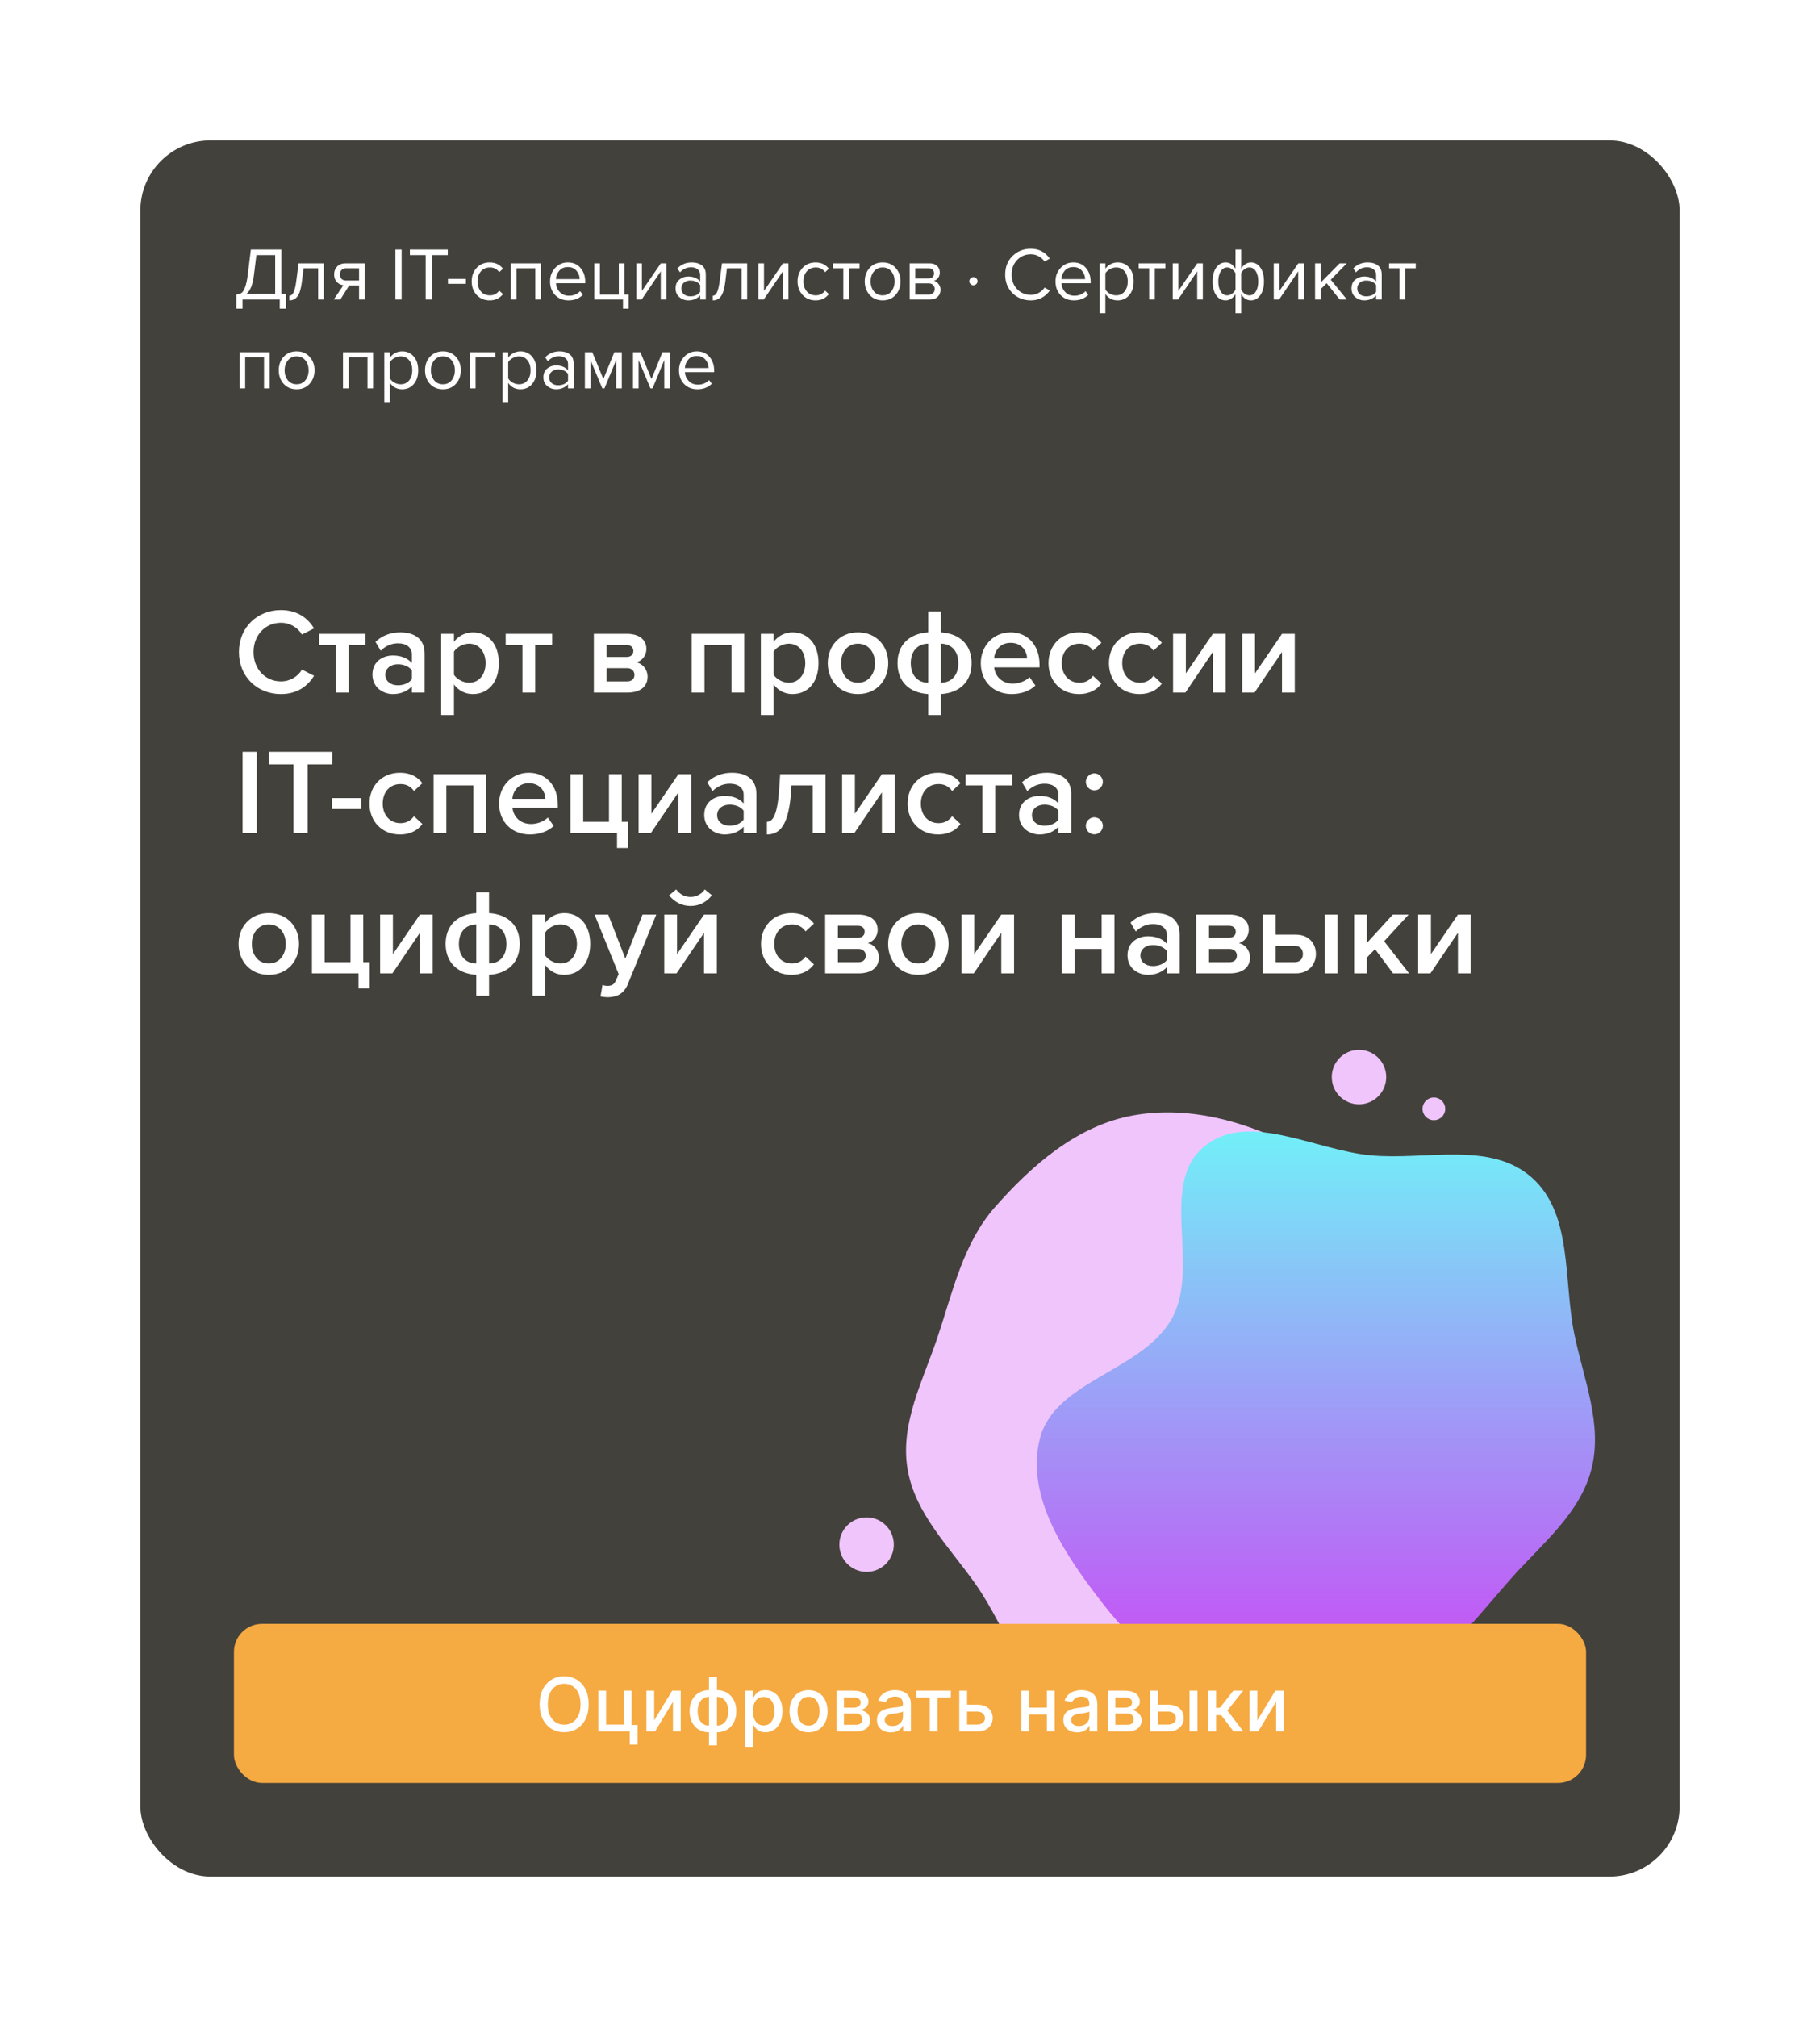 <?xml version="1.0" encoding="UTF-8"?> <svg xmlns="http://www.w3.org/2000/svg" width="389" height="431" viewBox="0 0 389 431" fill="none"> <g filter="url(#filter0_d_268_941)"> <rect x="30" y="30" width="329" height="371" rx="15" fill="#43413C"></rect> </g> <path d="M263.742 356.67C252.513 360.291 241.539 369.578 230.319 365.924C219.077 362.263 215.43 348.44 208.674 338.737C203.021 330.618 195.467 323.445 193.937 313.67C192.43 304.046 197.278 295.005 200.381 285.77C203.676 275.963 205.821 265.714 212.659 257.949C220.615 248.915 230.282 240.509 242.127 238.366C254.576 236.114 267.435 239.924 278.514 246.034C289.719 252.213 302.652 260.316 304.803 272.93C306.991 285.766 290.427 294.861 289.046 307.809C287.696 320.478 303.046 333.049 297.187 344.363C291.612 355.13 275.282 352.949 263.742 356.67Z" fill="#F0C5FC"></path> <path d="M292.968 246.886C304.715 247.989 318.464 243.785 327.331 251.569C336.217 259.367 334.115 273.509 336.495 285.09C338.487 294.78 342.598 304.353 340.148 313.938C337.736 323.376 329.715 329.771 323.22 337.032C316.323 344.744 310.308 353.316 300.961 357.754C290.087 362.916 277.888 366.826 266.158 364.123C253.83 361.281 243.518 352.706 235.748 342.722C227.89 332.623 219.202 320.075 222.202 307.636C225.255 294.977 244.064 293.155 250.44 281.802C256.68 270.693 247.533 253.086 257.381 245.001C266.752 237.307 280.896 245.753 292.968 246.886Z" fill="url(#paint0_linear_268_941)"></path> <path d="M290.465 235.98C293.679 235.98 296.285 233.374 296.285 230.16C296.285 226.946 293.679 224.34 290.465 224.34C287.251 224.34 284.645 226.946 284.645 230.16C284.645 233.374 287.251 235.98 290.465 235.98Z" fill="#F0C5FC"></path> <path d="M185.22 335.89C188.434 335.89 191.04 333.284 191.04 330.07C191.04 326.856 188.434 324.25 185.22 324.25C182.006 324.25 179.4 326.856 179.4 330.07C179.4 333.284 182.006 335.89 185.22 335.89Z" fill="#F0C5FC"></path> <path d="M314.715 363.05C316.322 363.05 317.625 361.748 317.625 360.14C317.625 358.533 316.322 357.23 314.715 357.23C313.108 357.23 311.805 358.533 311.805 360.14C311.805 361.748 313.108 363.05 314.715 363.05Z" fill="#F0C5FC"></path> <path d="M306.47 239.375C307.809 239.375 308.895 238.29 308.895 236.95C308.895 235.611 307.809 234.525 306.47 234.525C305.131 234.525 304.045 235.611 304.045 236.95C304.045 238.29 305.131 239.375 306.47 239.375Z" fill="#F0C5FC"></path> <path d="M60.036 148.312C55.044 148.312 51.066 144.672 51.066 139.342C51.066 134.012 55.044 130.372 60.036 130.372C63.676 130.372 65.834 132.192 67.134 134.272L64.534 135.598C63.702 134.168 62.038 133.076 60.036 133.076C56.734 133.076 54.186 135.702 54.186 139.342C54.186 142.982 56.734 145.608 60.036 145.608C62.038 145.608 63.702 144.542 64.534 143.086L67.134 144.412C65.808 146.492 63.676 148.312 60.036 148.312ZM74.509 148H71.779V137.834H68.191V135.442H78.123V137.834H74.509V148ZM90.758 148H88.028V146.648C87.092 147.714 85.636 148.312 83.972 148.312C81.918 148.312 79.604 146.934 79.604 144.152C79.604 141.266 81.918 140.07 83.972 140.07C85.662 140.07 87.118 140.616 88.028 141.682V139.81C88.028 138.354 86.832 137.47 85.09 137.47C83.686 137.47 82.464 137.99 81.372 139.056L80.254 137.158C81.71 135.78 83.53 135.13 85.532 135.13C88.314 135.13 90.758 136.3 90.758 139.68V148ZM88.028 145.14V143.242C87.404 142.384 86.234 141.942 85.038 141.942C83.504 141.942 82.36 142.826 82.36 144.204C82.36 145.556 83.504 146.44 85.038 146.44C86.234 146.44 87.404 145.998 88.028 145.14ZM97.027 146.258V152.784H94.297V135.442H97.027V137.158C97.963 135.91 99.419 135.13 101.057 135.13C104.307 135.13 106.621 137.574 106.621 141.708C106.621 145.842 104.307 148.312 101.057 148.312C99.471 148.312 98.041 147.61 97.027 146.258ZM103.787 141.708C103.787 139.29 102.409 137.548 100.251 137.548C98.977 137.548 97.625 138.302 97.027 139.238V144.204C97.625 145.114 98.977 145.894 100.251 145.894C102.409 145.894 103.787 144.152 103.787 141.708ZM114.397 148H111.667V137.834H108.079V135.442H118.011V137.834H114.397V148ZM134.048 148H126.924V135.442H133.97C136.83 135.442 138.156 136.872 138.156 138.666C138.156 140.174 137.194 141.188 136.05 141.526C137.402 141.838 138.416 143.112 138.416 144.594C138.416 146.544 137.064 148 134.048 148ZM135.374 139.134C135.374 138.354 134.854 137.834 133.97 137.834H129.654V140.382H133.97C134.854 140.382 135.374 139.836 135.374 139.134ZM135.608 144.204C135.608 143.45 135.062 142.774 134.048 142.774H129.654V145.608H134.048C135.01 145.608 135.608 145.088 135.608 144.204ZM159.078 148H156.348V137.834H150.576V148H147.846V135.442H159.078V148ZM165.353 146.258V152.784H162.623V135.442H165.353V137.158C166.289 135.91 167.745 135.13 169.383 135.13C172.633 135.13 174.947 137.574 174.947 141.708C174.947 145.842 172.633 148.312 169.383 148.312C167.797 148.312 166.367 147.61 165.353 146.258ZM172.113 141.708C172.113 139.29 170.735 137.548 168.577 137.548C167.303 137.548 165.951 138.302 165.353 139.238V144.204C165.951 145.114 167.303 145.894 168.577 145.894C170.735 145.894 172.113 144.152 172.113 141.708ZM183.374 148.312C179.396 148.312 176.926 145.322 176.926 141.708C176.926 138.12 179.396 135.13 183.374 135.13C187.404 135.13 189.848 138.12 189.848 141.708C189.848 145.322 187.404 148.312 183.374 148.312ZM183.374 145.894C185.714 145.894 187.014 143.944 187.014 141.708C187.014 139.498 185.714 137.548 183.374 137.548C181.06 137.548 179.759 139.498 179.759 141.708C179.759 143.944 181.06 145.894 183.374 145.894ZM201.112 130.658V135.13C205.142 135.39 207.664 137.756 207.664 141.708C207.664 145.66 205.142 148.052 201.112 148.312V152.784H198.382V148.312C194.352 148.052 191.83 145.66 191.83 141.708C191.83 137.756 194.352 135.39 198.382 135.13V130.658H201.112ZM194.664 141.708C194.664 144.464 196.302 145.894 198.382 145.894V137.548C196.302 137.548 194.664 138.978 194.664 141.708ZM201.112 137.548V145.894C203.192 145.894 204.83 144.464 204.83 141.708C204.83 138.978 203.192 137.548 201.112 137.548ZM209.629 141.708C209.629 138.068 212.281 135.13 215.999 135.13C219.769 135.13 222.187 138.016 222.187 141.968V142.618H212.489C212.697 144.516 214.127 146.076 216.493 146.076C217.715 146.076 219.171 145.582 220.055 144.698L221.303 146.492C220.055 147.688 218.209 148.312 216.207 148.312C212.437 148.312 209.629 145.686 209.629 141.708ZM215.999 137.366C213.659 137.366 212.593 139.16 212.463 140.694H219.535C219.483 139.212 218.469 137.366 215.999 137.366ZM224.101 141.708C224.101 137.912 226.779 135.13 230.601 135.13C233.045 135.13 234.527 136.17 235.411 137.366L233.617 139.03C232.915 138.042 231.953 137.548 230.731 137.548C228.443 137.548 226.935 139.264 226.935 141.708C226.935 144.152 228.443 145.894 230.731 145.894C231.953 145.894 232.915 145.374 233.617 144.412L235.411 146.076C234.527 147.272 233.045 148.312 230.601 148.312C226.779 148.312 224.101 145.53 224.101 141.708ZM237.025 141.708C237.025 137.912 239.703 135.13 243.525 135.13C245.969 135.13 247.451 136.17 248.335 137.366L246.541 139.03C245.839 138.042 244.877 137.548 243.655 137.548C241.367 137.548 239.859 139.264 239.859 141.708C239.859 144.152 241.367 145.894 243.655 145.894C244.877 145.894 245.839 145.374 246.541 144.412L248.335 146.076C247.451 147.272 245.969 148.312 243.525 148.312C239.703 148.312 237.025 145.53 237.025 141.708ZM253.355 148H250.729V135.442H253.459V143.892L259.231 135.442H261.961V148H259.231V139.316L253.355 148ZM268.132 148H265.506V135.442H268.236V143.892L274.008 135.442H276.738V148H274.008V139.316L268.132 148ZM54.888 178H51.846V160.658H54.888V178ZM65.751 178H62.709V163.336H57.456V160.658H71.002V163.336H65.751V178ZM77.206 172.878H70.966V170.538H77.206V172.878ZM78.969 171.708C78.969 167.912 81.647 165.13 85.469 165.13C87.912 165.13 89.394 166.17 90.278 167.366L88.484 169.03C87.782 168.042 86.82 167.548 85.599 167.548C83.311 167.548 81.802 169.264 81.802 171.708C81.802 174.152 83.311 175.894 85.599 175.894C86.82 175.894 87.782 175.374 88.484 174.412L90.278 176.076C89.394 177.272 87.912 178.312 85.469 178.312C81.647 178.312 78.969 175.53 78.969 171.708ZM103.904 178H101.174V167.834H95.402V178H92.672V165.442H103.904V178ZM106.67 171.708C106.67 168.068 109.322 165.13 113.04 165.13C116.81 165.13 119.228 168.016 119.228 171.968V172.618H109.53C109.738 174.516 111.168 176.076 113.534 176.076C114.756 176.076 116.212 175.582 117.096 174.698L118.344 176.492C117.096 177.688 115.25 178.312 113.248 178.312C109.478 178.312 106.67 175.686 106.67 171.708ZM113.04 167.366C110.7 167.366 109.634 169.16 109.504 170.694H116.576C116.524 169.212 115.51 167.366 113.04 167.366ZM131.88 181.198V178H121.922V165.442H124.652V175.608H130.164V165.442H132.894V175.608H134.272V181.198H131.88ZM139.123 178H136.497V165.442H139.227V173.892L144.999 165.442H147.729V178H144.999V169.316L139.123 178ZM161.674 178H158.944V176.648C158.008 177.714 156.552 178.312 154.888 178.312C152.834 178.312 150.52 176.934 150.52 174.152C150.52 171.266 152.834 170.07 154.888 170.07C156.578 170.07 158.034 170.616 158.944 171.682V169.81C158.944 168.354 157.748 167.47 156.006 167.47C154.602 167.47 153.38 167.99 152.288 169.056L151.17 167.158C152.626 165.78 154.446 165.13 156.448 165.13C159.23 165.13 161.674 166.3 161.674 169.68V178ZM158.944 175.14V173.242C158.32 172.384 157.15 171.942 155.954 171.942C154.42 171.942 153.276 172.826 153.276 174.204C153.276 175.556 154.42 176.44 155.954 176.44C157.15 176.44 158.32 175.998 158.944 175.14ZM163.913 178.312V175.608C165.239 175.608 166.175 174.022 166.539 168.562L166.747 165.442H176.445V178H173.715V167.834H169.165L169.113 168.692C168.645 176.44 166.669 178.312 163.913 178.312ZM182.617 178H179.991V165.442H182.721V173.892L188.493 165.442H191.223V178H188.493V169.316L182.617 178ZM193.988 171.708C193.988 167.912 196.666 165.13 200.488 165.13C202.932 165.13 204.414 166.17 205.298 167.366L203.504 169.03C202.802 168.042 201.84 167.548 200.618 167.548C198.33 167.548 196.822 169.264 196.822 171.708C196.822 174.152 198.33 175.894 200.618 175.894C201.84 175.894 202.802 175.374 203.504 174.412L205.298 176.076C204.414 177.272 202.932 178.312 200.488 178.312C196.666 178.312 193.988 175.53 193.988 171.708ZM212.71 178H209.98V167.834H206.392V165.442H216.324V167.834H212.71V178ZM228.959 178H226.229V176.648C225.293 177.714 223.837 178.312 222.173 178.312C220.119 178.312 217.805 176.934 217.805 174.152C217.805 171.266 220.119 170.07 222.173 170.07C223.863 170.07 225.319 170.616 226.229 171.682V169.81C226.229 168.354 225.033 167.47 223.291 167.47C221.887 167.47 220.665 167.99 219.573 169.056L218.455 167.158C219.911 165.78 221.731 165.13 223.733 165.13C226.515 165.13 228.959 166.3 228.959 169.68V178ZM226.229 175.14V173.242C225.605 172.384 224.435 171.942 223.239 171.942C221.705 171.942 220.561 172.826 220.561 174.204C220.561 175.556 221.705 176.44 223.239 176.44C224.435 176.44 225.605 175.998 226.229 175.14ZM232.082 167.08C232.082 166.092 232.914 165.26 233.902 165.26C234.89 165.26 235.722 166.092 235.722 167.08C235.722 168.068 234.89 168.9 233.902 168.9C232.914 168.9 232.082 168.068 232.082 167.08ZM232.082 176.466C232.082 175.478 232.914 174.646 233.902 174.646C234.89 174.646 235.722 175.478 235.722 176.466C235.722 177.454 234.89 178.286 233.902 178.286C232.914 178.286 232.082 177.454 232.082 176.466ZM57.436 208.312C53.458 208.312 50.988 205.322 50.988 201.708C50.988 198.12 53.458 195.13 57.436 195.13C61.466 195.13 63.91 198.12 63.91 201.708C63.91 205.322 61.466 208.312 57.436 208.312ZM57.436 205.894C59.776 205.894 61.076 203.944 61.076 201.708C61.076 199.498 59.776 197.548 57.436 197.548C55.122 197.548 53.822 199.498 53.822 201.708C53.822 203.944 55.122 205.894 57.436 205.894ZM76.63 211.198V208H66.672V195.442H69.402V205.608H74.914V195.442H77.644V205.608H79.022V211.198H76.63ZM83.873 208H81.246V195.442H83.977V203.892L89.749 195.442H92.478V208H89.749V199.316L83.873 208ZM104.526 190.658V195.13C108.556 195.39 111.078 197.756 111.078 201.708C111.078 205.66 108.556 208.052 104.526 208.312V212.784H101.796V208.312C97.766 208.052 95.244 205.66 95.244 201.708C95.244 197.756 97.766 195.39 101.796 195.13V190.658H104.526ZM98.078 201.708C98.078 204.464 99.716 205.894 101.796 205.894V197.548C99.716 197.548 98.078 198.978 98.078 201.708ZM104.526 197.548V205.894C106.606 205.894 108.244 204.464 108.244 201.708C108.244 198.978 106.606 197.548 104.526 197.548ZM116.553 206.258V212.784H113.823V195.442H116.553V197.158C117.489 195.91 118.945 195.13 120.583 195.13C123.833 195.13 126.147 197.574 126.147 201.708C126.147 205.842 123.833 208.312 120.583 208.312C118.997 208.312 117.567 207.61 116.553 206.258ZM123.313 201.708C123.313 199.29 121.935 197.548 119.777 197.548C118.503 197.548 117.151 198.302 116.553 199.238V204.204C117.151 205.114 118.503 205.894 119.777 205.894C121.935 205.894 123.313 204.152 123.313 201.708ZM128.359 212.914L128.775 210.47C129.061 210.6 129.503 210.678 129.815 210.678C130.673 210.678 131.245 210.418 131.609 209.586L132.233 208.156L127.085 195.442H129.997L133.663 204.854L137.329 195.442H140.267L134.209 210.262C133.351 212.394 131.843 213.07 129.893 213.096C129.503 213.096 128.749 213.018 128.359 212.914ZM147.597 193.596C145.751 193.596 144.087 192.712 143.021 191.308L144.529 190.06C145.257 191.048 146.297 191.672 147.597 191.672C148.871 191.672 149.937 191.048 150.639 190.06L152.147 191.308C151.107 192.712 149.469 193.596 147.597 193.596ZM144.607 208H141.981V195.442H144.711V203.892L150.483 195.442H153.213V208H150.483V199.316L144.607 208ZM162.656 201.708C162.656 197.912 165.334 195.13 169.156 195.13C171.6 195.13 173.082 196.17 173.966 197.366L172.172 199.03C171.47 198.042 170.508 197.548 169.286 197.548C166.998 197.548 165.49 199.264 165.49 201.708C165.49 204.152 166.998 205.894 169.286 205.894C170.508 205.894 171.47 205.374 172.172 204.412L173.966 206.076C173.082 207.272 171.6 208.312 169.156 208.312C165.334 208.312 162.656 205.53 162.656 201.708ZM183.484 208H176.36V195.442H183.406C186.266 195.442 187.592 196.872 187.592 198.666C187.592 200.174 186.63 201.188 185.486 201.526C186.838 201.838 187.852 203.112 187.852 204.594C187.852 206.544 186.5 208 183.484 208ZM184.81 199.134C184.81 198.354 184.29 197.834 183.406 197.834H179.09V200.382H183.406C184.29 200.382 184.81 199.836 184.81 199.134ZM185.044 204.204C185.044 203.45 184.498 202.774 183.484 202.774H179.09V205.608H183.484C184.446 205.608 185.044 205.088 185.044 204.204ZM196.272 208.312C192.294 208.312 189.824 205.322 189.824 201.708C189.824 198.12 192.294 195.13 196.272 195.13C200.302 195.13 202.746 198.12 202.746 201.708C202.746 205.322 200.302 208.312 196.272 208.312ZM196.272 205.894C198.612 205.894 199.912 203.944 199.912 201.708C199.912 199.498 198.612 197.548 196.272 197.548C193.958 197.548 192.658 199.498 192.658 201.708C192.658 203.944 193.958 205.894 196.272 205.894ZM208.134 208H205.508V195.442H208.238V203.892L214.01 195.442H216.74V208H214.01V199.316L208.134 208ZM229.693 208H226.963V195.442H229.693V200.382H235.465V195.442H238.195V208H235.465V202.774H229.693V208ZM252.141 208H249.411V206.648C248.475 207.714 247.019 208.312 245.355 208.312C243.301 208.312 240.987 206.934 240.987 204.152C240.987 201.266 243.301 200.07 245.355 200.07C247.045 200.07 248.501 200.616 249.411 201.682V199.81C249.411 198.354 248.215 197.47 246.473 197.47C245.069 197.47 243.847 197.99 242.755 199.056L241.637 197.158C243.093 195.78 244.913 195.13 246.915 195.13C249.697 195.13 252.141 196.3 252.141 199.68V208ZM249.411 205.14V203.242C248.787 202.384 247.617 201.942 246.421 201.942C244.887 201.942 243.743 202.826 243.743 204.204C243.743 205.556 244.887 206.44 246.421 206.44C247.617 206.44 248.787 205.998 249.411 205.14ZM262.804 208H255.68V195.442H262.726C265.586 195.442 266.912 196.872 266.912 198.666C266.912 200.174 265.95 201.188 264.806 201.526C266.158 201.838 267.172 203.112 267.172 204.594C267.172 206.544 265.82 208 262.804 208ZM264.13 199.134C264.13 198.354 263.61 197.834 262.726 197.834H258.41V200.382H262.726C263.61 200.382 264.13 199.836 264.13 199.134ZM264.364 204.204C264.364 203.45 263.818 202.774 262.804 202.774H258.41V205.608H262.804C263.766 205.608 264.364 205.088 264.364 204.204ZM269.924 195.442H272.654V199.732H276.97C279.934 199.732 281.26 201.812 281.26 203.866C281.26 205.894 279.882 208 276.97 208H269.924V195.442ZM285.888 208H283.158V195.442H285.888V208ZM276.71 202.124H272.654V205.608H276.71C277.932 205.608 278.478 204.802 278.478 203.866C278.478 202.904 277.932 202.124 276.71 202.124ZM301.176 208H297.744L293.896 202.826L292.154 204.62V208H289.424V195.442H292.154V201.5L297.692 195.442H301.072L295.846 201.136L301.176 208ZM305.736 208H303.11V195.442H305.84V203.892L311.612 195.442H314.342V208H311.612V199.316L305.736 208Z" fill="white"></path> <path d="M50.512 65.968V62.928C50.981 62.896 51.355 62.784 51.632 62.592C51.909 62.4 52.16 61.995 52.384 61.376C52.619 60.757 52.811 59.861 52.96 58.688L53.616 53.328H60.144V62.816H61.12V65.968H59.792V64H51.84V65.968H50.512ZM54.272 58.784C54.027 60.843 53.483 62.187 52.64 62.816H58.816V54.512H54.8L54.272 58.784ZM61.85 64.192V63.2C62.213 63.2 62.512 62.96 62.746 62.48C62.981 62 63.173 61.2 63.322 60.08L63.819 56.272H69.195V64H67.995V57.328H64.874L64.522 60.224C64.352 61.643 64.053 62.661 63.627 63.28C63.2 63.888 62.608 64.192 61.85 64.192ZM72.743 64H71.335L73.399 60.96C72.812 60.885 72.332 60.64 71.959 60.224C71.596 59.808 71.415 59.28 71.415 58.64C71.415 57.957 71.633 57.392 72.071 56.944C72.508 56.496 73.105 56.272 73.863 56.272H77.943V64H76.743V61.008H74.631L72.743 64ZM73.991 59.952H76.743V57.328H73.991C73.575 57.328 73.244 57.451 72.999 57.696C72.764 57.931 72.647 58.245 72.647 58.64C72.647 59.035 72.764 59.355 72.999 59.6C73.233 59.835 73.564 59.952 73.991 59.952ZM85.842 64H84.514V53.328H85.842V64ZM92.31 64H90.982V54.512H87.606V53.328H95.702V54.512H92.31V64ZM99.586 60.656H95.746V59.6H99.586V60.656ZM104.671 64.192C103.529 64.192 102.601 63.808 101.887 63.04C101.172 62.261 100.815 61.291 100.815 60.128C100.815 58.965 101.172 58 101.887 57.232C102.601 56.464 103.529 56.08 104.671 56.08C105.865 56.08 106.809 56.528 107.503 57.424L106.703 58.16C106.212 57.488 105.556 57.152 104.735 57.152C103.924 57.152 103.273 57.429 102.783 57.984C102.303 58.539 102.062 59.253 102.062 60.128C102.062 61.003 102.303 61.723 102.783 62.288C103.273 62.843 103.924 63.12 104.735 63.12C105.545 63.12 106.201 62.784 106.703 62.112L107.503 62.848C106.809 63.744 105.865 64.192 104.671 64.192ZM115.616 64H114.416V57.328H110.384V64H109.184V56.272H115.616V64ZM121.501 64.192C120.349 64.192 119.405 63.819 118.669 63.072C117.933 62.315 117.565 61.333 117.565 60.128C117.565 58.997 117.927 58.043 118.653 57.264C119.378 56.475 120.285 56.08 121.373 56.08C122.514 56.08 123.415 56.475 124.077 57.264C124.749 58.043 125.085 59.029 125.085 60.224V60.528H118.829C118.882 61.285 119.159 61.92 119.661 62.432C120.162 62.944 120.813 63.2 121.613 63.2C122.573 63.2 123.367 62.875 123.997 62.224L124.573 63.008C123.783 63.797 122.759 64.192 121.501 64.192ZM123.901 59.648C123.89 58.987 123.666 58.395 123.229 57.872C122.791 57.339 122.167 57.072 121.357 57.072C120.589 57.072 119.981 57.333 119.533 57.856C119.095 58.379 118.861 58.976 118.829 59.648H123.901ZM133.156 65.968V64H127.028V56.272H128.228V62.944H132.26V56.272H133.46V62.944H134.356V65.968H133.156ZM137.149 64H135.997V56.272H137.197V62.176L141.245 56.272H142.429V64H141.229V57.984L137.149 64ZM150.857 64H149.657V63.12C149.006 63.835 148.153 64.192 147.097 64.192C146.382 64.192 145.753 63.963 145.209 63.504C144.665 63.045 144.393 62.421 144.393 61.632C144.393 60.821 144.66 60.197 145.193 59.76C145.737 59.312 146.372 59.088 147.097 59.088C148.196 59.088 149.049 59.44 149.657 60.144V58.752C149.657 58.24 149.476 57.84 149.113 57.552C148.75 57.264 148.281 57.12 147.705 57.12C146.798 57.12 146.009 57.477 145.337 58.192L144.777 57.36C145.598 56.507 146.628 56.08 147.865 56.08C148.75 56.08 149.47 56.293 150.025 56.72C150.58 57.147 150.857 57.803 150.857 58.688V64ZM147.529 63.328C148.489 63.328 149.198 63.008 149.657 62.368V60.912C149.198 60.272 148.489 59.952 147.529 59.952C146.974 59.952 146.516 60.112 146.153 60.432C145.801 60.741 145.625 61.147 145.625 61.648C145.625 62.139 145.801 62.544 146.153 62.864C146.516 63.173 146.974 63.328 147.529 63.328ZM152.351 64.192V63.2C152.713 63.2 153.012 62.96 153.247 62.48C153.481 62 153.673 61.2 153.823 60.08L154.319 56.272H159.695V64H158.495V57.328H155.375L155.023 60.224C154.852 61.643 154.553 62.661 154.127 63.28C153.7 63.888 153.108 64.192 152.351 64.192ZM163.243 64H162.091V56.272H163.291V62.176L167.339 56.272H168.523V64H167.323V57.984L163.243 64ZM174.327 64.192C173.185 64.192 172.257 63.808 171.543 63.04C170.828 62.261 170.471 61.291 170.471 60.128C170.471 58.965 170.828 58 171.543 57.232C172.257 56.464 173.185 56.08 174.327 56.08C175.521 56.08 176.465 56.528 177.159 57.424L176.359 58.16C175.868 57.488 175.212 57.152 174.391 57.152C173.58 57.152 172.929 57.429 172.439 57.984C171.959 58.539 171.719 59.253 171.719 60.128C171.719 61.003 171.959 61.723 172.439 62.288C172.929 62.843 173.58 63.12 174.391 63.12C175.201 63.12 175.857 62.784 176.359 62.112L177.159 62.848C176.465 63.744 175.521 64.192 174.327 64.192ZM181.449 64H180.249V57.328H178.009V56.272H183.705V57.328H181.449V64ZM191.422 63.024C190.729 63.803 189.806 64.192 188.654 64.192C187.502 64.192 186.574 63.803 185.87 63.024C185.177 62.245 184.83 61.28 184.83 60.128C184.83 58.976 185.177 58.016 185.87 57.248C186.574 56.469 187.502 56.08 188.654 56.08C189.806 56.08 190.729 56.469 191.422 57.248C192.126 58.016 192.478 58.976 192.478 60.128C192.478 61.28 192.126 62.245 191.422 63.024ZM186.766 62.256C187.235 62.832 187.865 63.12 188.654 63.12C189.443 63.12 190.067 62.832 190.526 62.256C190.985 61.669 191.214 60.96 191.214 60.128C191.214 59.296 190.985 58.592 190.526 58.016C190.067 57.44 189.443 57.152 188.654 57.152C187.865 57.152 187.235 57.445 186.766 58.032C186.307 58.608 186.078 59.307 186.078 60.128C186.078 60.96 186.307 61.669 186.766 62.256ZM198.77 64H194.434V56.272H198.69C199.362 56.272 199.89 56.453 200.274 56.816C200.669 57.179 200.866 57.659 200.866 58.256C200.866 58.693 200.744 59.072 200.498 59.392C200.264 59.701 199.97 59.909 199.618 60.016C200.013 60.112 200.344 60.341 200.61 60.704C200.888 61.067 201.026 61.467 201.026 61.904C201.026 62.533 200.824 63.04 200.418 63.424C200.024 63.808 199.474 64 198.77 64ZM198.53 62.944C198.914 62.944 199.218 62.837 199.442 62.624C199.666 62.411 199.778 62.123 199.778 61.76C199.778 61.429 199.666 61.147 199.442 60.912C199.218 60.677 198.914 60.56 198.53 60.56H195.634V62.944H198.53ZM198.482 59.504C198.845 59.504 199.128 59.408 199.33 59.216C199.533 59.013 199.634 58.752 199.634 58.432C199.634 58.091 199.533 57.824 199.33 57.632C199.128 57.429 198.845 57.328 198.482 57.328H195.634V59.504H198.482ZM208.683 59.488C208.853 59.659 208.939 59.861 208.939 60.096C208.939 60.331 208.848 60.533 208.667 60.704C208.496 60.875 208.293 60.96 208.059 60.96C207.824 60.96 207.616 60.875 207.435 60.704C207.264 60.533 207.179 60.331 207.179 60.096C207.179 59.861 207.264 59.659 207.435 59.488C207.605 59.307 207.813 59.216 208.059 59.216C208.304 59.216 208.512 59.307 208.683 59.488ZM220.335 64.192C218.778 64.192 217.471 63.68 216.415 62.656C215.37 61.621 214.847 60.293 214.847 58.672C214.847 57.051 215.37 55.728 216.415 54.704C217.471 53.669 218.778 53.152 220.335 53.152C222.042 53.152 223.391 53.856 224.383 55.264L223.263 55.888C222.954 55.429 222.538 55.056 222.015 54.768C221.493 54.48 220.933 54.336 220.335 54.336C219.162 54.336 218.181 54.747 217.391 55.568C216.613 56.379 216.223 57.413 216.223 58.672C216.223 59.931 216.613 60.971 217.391 61.792C218.181 62.603 219.162 63.008 220.335 63.008C220.933 63.008 221.493 62.869 222.015 62.592C222.538 62.304 222.954 61.925 223.263 61.456L224.399 62.08C223.365 63.488 222.01 64.192 220.335 64.192ZM229.532 64.192C228.38 64.192 227.436 63.819 226.7 63.072C225.964 62.315 225.596 61.333 225.596 60.128C225.596 58.997 225.958 58.043 226.684 57.264C227.409 56.475 228.316 56.08 229.404 56.08C230.545 56.08 231.446 56.475 232.108 57.264C232.78 58.043 233.116 59.029 233.116 60.224V60.528H226.86C226.913 61.285 227.19 61.92 227.692 62.432C228.193 62.944 228.844 63.2 229.644 63.2C230.604 63.2 231.398 62.875 232.028 62.224L232.604 63.008C231.814 63.797 230.79 64.192 229.532 64.192ZM231.932 59.648C231.921 58.987 231.697 58.395 231.26 57.872C230.822 57.339 230.198 57.072 229.388 57.072C228.62 57.072 228.012 57.333 227.564 57.856C227.126 58.379 226.892 58.976 226.86 59.648H231.932ZM238.867 64.192C237.779 64.192 236.91 63.739 236.259 62.832V66.944H235.059V56.272H236.259V57.424C236.547 57.019 236.921 56.693 237.379 56.448C237.838 56.203 238.334 56.08 238.867 56.08C239.891 56.08 240.718 56.448 241.347 57.184C241.987 57.909 242.307 58.891 242.307 60.128C242.307 61.365 241.987 62.352 241.347 63.088C240.718 63.824 239.891 64.192 238.867 64.192ZM238.563 63.12C239.321 63.12 239.923 62.843 240.371 62.288C240.819 61.723 241.043 61.003 241.043 60.128C241.043 59.253 240.819 58.539 240.371 57.984C239.923 57.429 239.321 57.152 238.563 57.152C238.105 57.152 237.657 57.275 237.219 57.52C236.793 57.755 236.473 58.043 236.259 58.384V61.872C236.473 62.224 236.793 62.523 237.219 62.768C237.657 63.003 238.105 63.12 238.563 63.12ZM246.824 64H245.624V57.328H243.384V56.272H249.08V57.328H246.824V64ZM251.805 64H250.653V56.272H251.853V62.176L255.901 56.272H257.085V64H255.885V57.984L251.805 64ZM261.961 56.08C262.836 56.08 263.54 56.533 264.073 57.44V53.328H265.273V57.424C265.508 57.019 265.807 56.693 266.169 56.448C266.543 56.203 266.943 56.08 267.369 56.08C268.201 56.08 268.873 56.448 269.385 57.184C269.897 57.909 270.153 58.891 270.153 60.128C270.153 61.365 269.892 62.352 269.369 63.088C268.857 63.824 268.191 64.192 267.369 64.192C266.495 64.192 265.796 63.739 265.273 62.832V66.944H264.073V62.848C263.839 63.253 263.535 63.579 263.161 63.824C262.788 64.069 262.388 64.192 261.961 64.192C261.129 64.192 260.457 63.829 259.945 63.104C259.433 62.368 259.177 61.381 259.177 60.144C259.177 58.907 259.433 57.92 259.945 57.184C260.468 56.448 261.14 56.08 261.961 56.08ZM262.297 57.152C261.711 57.152 261.247 57.435 260.905 58C260.564 58.555 260.393 59.269 260.393 60.144C260.393 61.019 260.564 61.733 260.905 62.288C261.247 62.843 261.711 63.12 262.297 63.12C262.66 63.12 263.007 63.003 263.337 62.768C263.668 62.533 263.913 62.24 264.073 61.888V58.4C263.903 58.048 263.652 57.755 263.321 57.52C262.991 57.275 262.649 57.152 262.297 57.152ZM267.033 63.12C267.62 63.12 268.084 62.843 268.425 62.288C268.767 61.723 268.937 61.003 268.937 60.128C268.937 59.253 268.767 58.539 268.425 57.984C268.084 57.429 267.62 57.152 267.033 57.152C266.681 57.152 266.34 57.275 266.009 57.52C265.679 57.755 265.433 58.043 265.273 58.384V61.872C265.444 62.224 265.689 62.523 266.009 62.768C266.34 63.003 266.681 63.12 267.033 63.12ZM273.399 64H272.247V56.272H273.447V62.176L277.495 56.272H278.679V64H277.479V57.984L273.399 64ZM287.875 64H286.339L283.555 60.528L282.275 61.792V64H281.075V56.272H282.275V60.384L286.339 56.272H287.859L284.435 59.776L287.875 64ZM295.326 64H294.126V63.12C293.475 63.835 292.622 64.192 291.566 64.192C290.851 64.192 290.222 63.963 289.678 63.504C289.134 63.045 288.862 62.421 288.862 61.632C288.862 60.821 289.128 60.197 289.662 59.76C290.206 59.312 290.84 59.088 291.566 59.088C292.664 59.088 293.518 59.44 294.126 60.144V58.752C294.126 58.24 293.944 57.84 293.582 57.552C293.219 57.264 292.75 57.12 292.174 57.12C291.267 57.12 290.478 57.477 289.806 58.192L289.246 57.36C290.067 56.507 291.096 56.08 292.334 56.08C293.219 56.08 293.939 56.293 294.494 56.72C295.048 57.147 295.326 57.803 295.326 58.688V64ZM291.998 63.328C292.958 63.328 293.667 63.008 294.126 62.368V60.912C293.667 60.272 292.958 59.952 291.998 59.952C291.443 59.952 290.984 60.112 290.622 60.432C290.27 60.741 290.094 61.147 290.094 61.648C290.094 62.139 290.27 62.544 290.622 62.864C290.984 63.173 291.443 63.328 291.998 63.328ZM300.339 64H299.139V57.328H296.899V56.272H302.595V57.328H300.339V64ZM57.632 83H56.432V76.328H52.4V83H51.2V75.272H57.632V83ZM66.172 82.024C65.479 82.803 64.556 83.192 63.404 83.192C62.252 83.192 61.324 82.803 60.62 82.024C59.927 81.245 59.58 80.28 59.58 79.128C59.58 77.976 59.927 77.016 60.62 76.248C61.324 75.469 62.252 75.08 63.404 75.08C64.556 75.08 65.479 75.469 66.172 76.248C66.876 77.016 67.228 77.976 67.228 79.128C67.228 80.28 66.876 81.245 66.172 82.024ZM61.516 81.256C61.986 81.832 62.615 82.12 63.404 82.12C64.194 82.12 64.817 81.832 65.276 81.256C65.735 80.669 65.964 79.96 65.964 79.128C65.964 78.296 65.735 77.592 65.276 77.016C64.817 76.44 64.194 76.152 63.404 76.152C62.615 76.152 61.986 76.445 61.516 77.032C61.057 77.608 60.828 78.307 60.828 79.128C60.828 79.96 61.057 80.669 61.516 81.256ZM79.741 83H78.541V76.328H74.509V83H73.309V75.272H79.741V83ZM85.945 83.192C84.858 83.192 83.988 82.739 83.338 81.832V85.944H82.138V75.272H83.338V76.424C83.626 76.019 83.999 75.693 84.457 75.448C84.916 75.203 85.412 75.08 85.945 75.08C86.969 75.08 87.796 75.448 88.425 76.184C89.066 76.909 89.385 77.891 89.385 79.128C89.385 80.365 89.066 81.352 88.425 82.088C87.796 82.824 86.969 83.192 85.945 83.192ZM85.641 82.12C86.399 82.12 87.001 81.843 87.45 81.288C87.897 80.723 88.121 80.003 88.121 79.128C88.121 78.253 87.897 77.539 87.45 76.984C87.001 76.429 86.399 76.152 85.641 76.152C85.183 76.152 84.735 76.275 84.297 76.52C83.871 76.755 83.551 77.043 83.338 77.384V80.872C83.551 81.224 83.871 81.523 84.297 81.768C84.735 82.003 85.183 82.12 85.641 82.12ZM97.438 82.024C96.744 82.803 95.822 83.192 94.67 83.192C93.518 83.192 92.59 82.803 91.886 82.024C91.192 81.245 90.846 80.28 90.846 79.128C90.846 77.976 91.192 77.016 91.886 76.248C92.59 75.469 93.518 75.08 94.67 75.08C95.822 75.08 96.744 75.469 97.438 76.248C98.142 77.016 98.494 77.976 98.494 79.128C98.494 80.28 98.142 81.245 97.438 82.024ZM92.782 81.256C93.251 81.832 93.88 82.12 94.67 82.12C95.459 82.12 96.083 81.832 96.542 81.256C97 80.669 97.23 79.96 97.23 79.128C97.23 78.296 97 77.592 96.542 77.016C96.083 76.44 95.459 76.152 94.67 76.152C93.88 76.152 93.251 76.445 92.782 77.032C92.323 77.608 92.094 78.307 92.094 79.128C92.094 79.96 92.323 80.669 92.782 81.256ZM105.858 75.272V76.328H101.65V83H100.45V75.272H105.858ZM111.227 83.192C110.139 83.192 109.269 82.739 108.619 81.832V85.944H107.419V75.272H108.619V76.424C108.907 76.019 109.28 75.693 109.739 75.448C110.197 75.203 110.693 75.08 111.227 75.08C112.251 75.08 113.077 75.448 113.707 76.184C114.347 76.909 114.667 77.891 114.667 79.128C114.667 80.365 114.347 81.352 113.707 82.088C113.077 82.824 112.251 83.192 111.227 83.192ZM110.923 82.12C111.68 82.12 112.283 81.843 112.731 81.288C113.179 80.723 113.403 80.003 113.403 79.128C113.403 78.253 113.179 77.539 112.731 76.984C112.283 76.429 111.68 76.152 110.923 76.152C110.464 76.152 110.016 76.275 109.579 76.52C109.152 76.755 108.832 77.043 108.619 77.384V80.872C108.832 81.224 109.152 81.523 109.579 81.768C110.016 82.003 110.464 82.12 110.923 82.12ZM122.607 83H121.407V82.12C120.756 82.835 119.903 83.192 118.847 83.192C118.132 83.192 117.503 82.963 116.959 82.504C116.415 82.045 116.143 81.421 116.143 80.632C116.143 79.821 116.41 79.197 116.943 78.76C117.487 78.312 118.122 78.088 118.847 78.088C119.946 78.088 120.799 78.44 121.407 79.144V77.752C121.407 77.24 121.226 76.84 120.863 76.552C120.5 76.264 120.031 76.12 119.455 76.12C118.548 76.12 117.759 76.477 117.087 77.192L116.527 76.36C117.348 75.507 118.378 75.08 119.615 75.08C120.5 75.08 121.22 75.293 121.775 75.72C122.33 76.147 122.607 76.803 122.607 77.688V83ZM119.279 82.328C120.239 82.328 120.948 82.008 121.407 81.368V79.912C120.948 79.272 120.239 78.952 119.279 78.952C118.724 78.952 118.266 79.112 117.903 79.432C117.551 79.741 117.375 80.147 117.375 80.648C117.375 81.139 117.551 81.544 117.903 81.864C118.266 82.173 118.724 82.328 119.279 82.328ZM132.901 83H131.701V76.936L129.189 83H128.741L126.213 76.936V83H125.013V75.272H126.597L128.965 81L131.301 75.272H132.901V83ZM143.182 83H141.982V76.936L139.47 83H139.022L136.494 76.936V83H135.294V75.272H136.878L139.246 81L141.582 75.272H143.182V83ZM149.063 83.192C147.911 83.192 146.967 82.819 146.231 82.072C145.495 81.315 145.127 80.333 145.127 79.128C145.127 77.997 145.49 77.043 146.215 76.264C146.94 75.475 147.847 75.08 148.935 75.08C150.076 75.08 150.978 75.475 151.639 76.264C152.311 77.043 152.647 78.029 152.647 79.224V79.528H146.391C146.444 80.285 146.722 80.92 147.223 81.432C147.724 81.944 148.375 82.2 149.175 82.2C150.135 82.2 150.93 81.875 151.559 81.224L152.135 82.008C151.346 82.797 150.322 83.192 149.063 83.192ZM151.463 78.648C151.452 77.987 151.228 77.395 150.791 76.872C150.354 76.339 149.73 76.072 148.919 76.072C148.151 76.072 147.543 76.333 147.095 76.856C146.658 77.379 146.423 77.976 146.391 78.648H151.463Z" fill="white"></path> <rect x="50" y="347" width="289" height="34" rx="6" fill="#F6AA42"></rect> <path d="M125.824 364.182C125.824 365.424 125.597 366.492 125.142 367.386C124.688 368.277 124.064 368.962 123.273 369.443C122.485 369.92 121.589 370.159 120.585 370.159C119.578 370.159 118.678 369.92 117.886 369.443C117.098 368.962 116.477 368.275 116.023 367.381C115.568 366.487 115.341 365.42 115.341 364.182C115.341 362.939 115.568 361.873 116.023 360.983C116.477 360.089 117.098 359.403 117.886 358.926C118.678 358.445 119.578 358.205 120.585 358.205C121.589 358.205 122.485 358.445 123.273 358.926C124.064 359.403 124.688 360.089 125.142 360.983C125.597 361.873 125.824 362.939 125.824 364.182ZM124.085 364.182C124.085 363.235 123.932 362.437 123.625 361.79C123.322 361.138 122.905 360.646 122.375 360.312C121.848 359.975 121.252 359.807 120.585 359.807C119.915 359.807 119.316 359.975 118.79 360.312C118.263 360.646 117.847 361.138 117.54 361.79C117.237 362.437 117.085 363.235 117.085 364.182C117.085 365.129 117.237 365.928 117.54 366.58C117.847 367.227 118.263 367.72 118.79 368.057C119.316 368.39 119.915 368.557 120.585 368.557C121.252 368.557 121.848 368.39 122.375 368.057C122.905 367.72 123.322 367.227 123.625 366.58C123.932 365.928 124.085 365.129 124.085 364.182ZM134.996 361.273V368.608H136.274V372.812H134.598V370H127.876V361.273H129.541V368.534H133.337V361.273H134.996ZM139.822 367.619L143.669 361.273H145.499V370H143.834V363.648L140.004 370H138.158V361.273H139.822V367.619ZM151.538 372.972V358.364H153.237V372.972H151.538ZM151.538 370.176C150.921 370.176 150.358 370.07 149.851 369.858C149.343 369.642 148.906 369.335 148.538 368.938C148.171 368.54 147.887 368.064 147.686 367.511C147.489 366.958 147.391 366.347 147.391 365.676C147.391 364.998 147.489 364.383 147.686 363.83C147.887 363.277 148.171 362.801 148.538 362.403C148.906 362.006 149.343 361.699 149.851 361.483C150.358 361.267 150.921 361.159 151.538 361.159H151.959V370.176H151.538ZM151.538 368.744H151.777V362.591H151.538C151.129 362.591 150.773 362.674 150.47 362.841C150.167 363.004 149.915 363.229 149.714 363.517C149.514 363.801 149.362 364.129 149.26 364.5C149.161 364.871 149.112 365.263 149.112 365.676C149.112 366.229 149.201 366.739 149.379 367.205C149.557 367.667 149.826 368.04 150.186 368.324C150.546 368.604 150.997 368.744 151.538 368.744ZM153.237 370.176H152.811V361.159H153.237C153.855 361.159 154.417 361.267 154.925 361.483C155.432 361.699 155.868 362.006 156.232 362.403C156.599 362.801 156.881 363.277 157.078 363.83C157.279 364.383 157.379 364.998 157.379 365.676C157.379 366.347 157.279 366.958 157.078 367.511C156.881 368.064 156.599 368.54 156.232 368.938C155.868 369.335 155.432 369.642 154.925 369.858C154.417 370.07 153.855 370.176 153.237 370.176ZM153.237 368.744C153.646 368.744 154.002 368.665 154.305 368.506C154.608 368.343 154.86 368.119 155.061 367.835C155.262 367.547 155.411 367.22 155.51 366.852C155.608 366.481 155.658 366.089 155.658 365.676C155.658 365.127 155.569 364.619 155.391 364.153C155.216 363.684 154.949 363.307 154.589 363.023C154.23 362.735 153.779 362.591 153.237 362.591H152.993V368.744H153.237ZM159.267 373.273V361.273H160.926V362.688H161.068C161.167 362.506 161.309 362.295 161.494 362.057C161.68 361.818 161.938 361.61 162.267 361.432C162.597 361.25 163.032 361.159 163.574 361.159C164.278 361.159 164.907 361.337 165.46 361.693C166.013 362.049 166.447 362.562 166.761 363.233C167.08 363.903 167.239 364.71 167.239 365.653C167.239 366.597 167.081 367.405 166.767 368.08C166.453 368.75 166.021 369.267 165.472 369.631C164.922 369.991 164.295 370.17 163.591 370.17C163.061 370.17 162.627 370.081 162.29 369.903C161.956 369.725 161.695 369.517 161.506 369.278C161.316 369.04 161.17 368.828 161.068 368.642H160.966V373.273H159.267ZM160.932 365.636C160.932 366.25 161.021 366.788 161.199 367.25C161.377 367.712 161.634 368.074 161.972 368.335C162.309 368.593 162.722 368.722 163.21 368.722C163.718 368.722 164.142 368.587 164.483 368.318C164.824 368.045 165.081 367.676 165.256 367.21C165.434 366.744 165.523 366.22 165.523 365.636C165.523 365.061 165.436 364.544 165.261 364.085C165.091 363.627 164.833 363.265 164.489 363C164.148 362.735 163.722 362.602 163.21 362.602C162.718 362.602 162.301 362.729 161.96 362.983C161.623 363.237 161.367 363.591 161.193 364.045C161.019 364.5 160.932 365.03 160.932 365.636ZM172.818 370.176C172 370.176 171.286 369.989 170.676 369.614C170.066 369.239 169.593 368.714 169.256 368.04C168.919 367.366 168.75 366.578 168.75 365.676C168.75 364.771 168.919 363.979 169.256 363.301C169.593 362.623 170.066 362.097 170.676 361.722C171.286 361.347 172 361.159 172.818 361.159C173.636 361.159 174.35 361.347 174.96 361.722C175.57 362.097 176.044 362.623 176.381 363.301C176.718 363.979 176.886 364.771 176.886 365.676C176.886 366.578 176.718 367.366 176.381 368.04C176.044 368.714 175.57 369.239 174.96 369.614C174.35 369.989 173.636 370.176 172.818 370.176ZM172.824 368.75C173.354 368.75 173.794 368.61 174.142 368.33C174.491 368.049 174.748 367.676 174.915 367.21C175.085 366.744 175.17 366.231 175.17 365.67C175.17 365.114 175.085 364.602 174.915 364.136C174.748 363.667 174.491 363.29 174.142 363.006C173.794 362.722 173.354 362.58 172.824 362.58C172.29 362.58 171.847 362.722 171.494 363.006C171.146 363.29 170.886 363.667 170.716 364.136C170.549 364.602 170.466 365.114 170.466 365.67C170.466 366.231 170.549 366.744 170.716 367.21C170.886 367.676 171.146 368.049 171.494 368.33C171.847 368.61 172.29 368.75 172.824 368.75ZM178.783 370V361.273H182.402C183.387 361.273 184.167 361.483 184.743 361.903C185.319 362.32 185.607 362.886 185.607 363.602C185.607 364.114 185.444 364.519 185.118 364.818C184.792 365.117 184.36 365.318 183.822 365.42C184.213 365.466 184.571 365.583 184.896 365.773C185.222 365.958 185.483 366.208 185.68 366.523C185.881 366.837 185.982 367.212 185.982 367.648C185.982 368.11 185.862 368.519 185.624 368.875C185.385 369.227 185.038 369.504 184.584 369.705C184.133 369.902 183.589 370 182.953 370H178.783ZM180.379 368.58H182.953C183.374 368.58 183.703 368.479 183.942 368.278C184.18 368.078 184.3 367.805 184.3 367.46C184.3 367.055 184.18 366.737 183.942 366.506C183.703 366.271 183.374 366.153 182.953 366.153H180.379V368.58ZM180.379 364.909H182.419C182.737 364.909 183.01 364.864 183.237 364.773C183.468 364.682 183.644 364.553 183.766 364.386C183.891 364.216 183.953 364.015 183.953 363.784C183.953 363.447 183.815 363.184 183.538 362.994C183.262 362.805 182.883 362.71 182.402 362.71H180.379V364.909ZM190.385 370.193C189.832 370.193 189.332 370.091 188.885 369.886C188.438 369.678 188.084 369.377 187.822 368.983C187.565 368.589 187.436 368.106 187.436 367.534C187.436 367.042 187.531 366.636 187.72 366.318C187.91 366 188.165 365.748 188.487 365.562C188.809 365.377 189.169 365.237 189.567 365.142C189.964 365.047 190.37 364.975 190.783 364.926C191.305 364.866 191.73 364.816 192.055 364.778C192.381 364.737 192.618 364.67 192.766 364.58C192.913 364.489 192.987 364.341 192.987 364.136V364.097C192.987 363.6 192.847 363.216 192.567 362.943C192.29 362.67 191.877 362.534 191.328 362.534C190.756 362.534 190.305 362.661 189.976 362.915C189.65 363.165 189.425 363.443 189.3 363.75L187.703 363.386C187.893 362.856 188.169 362.428 188.533 362.102C188.9 361.773 189.322 361.534 189.8 361.386C190.277 361.235 190.779 361.159 191.305 361.159C191.654 361.159 192.023 361.201 192.413 361.284C192.807 361.364 193.175 361.511 193.516 361.727C193.86 361.943 194.143 362.252 194.362 362.653C194.582 363.051 194.692 363.568 194.692 364.205V370H193.033V368.807H192.964C192.855 369.027 192.69 369.242 192.47 369.455C192.25 369.667 191.968 369.843 191.624 369.983C191.279 370.123 190.866 370.193 190.385 370.193ZM190.754 368.83C191.224 368.83 191.625 368.737 191.959 368.551C192.296 368.366 192.552 368.123 192.726 367.824C192.904 367.521 192.993 367.197 192.993 366.852V365.727C192.932 365.788 192.815 365.845 192.641 365.898C192.47 365.947 192.275 365.991 192.055 366.028C191.836 366.062 191.622 366.095 191.413 366.125C191.205 366.152 191.031 366.174 190.891 366.193C190.561 366.235 190.26 366.305 189.987 366.403C189.718 366.502 189.502 366.644 189.339 366.83C189.18 367.011 189.101 367.254 189.101 367.557C189.101 367.977 189.256 368.295 189.567 368.511C189.877 368.723 190.273 368.83 190.754 368.83ZM195.872 362.739V361.273H203.236V362.739H200.389V370H198.73V362.739H195.872ZM206.311 364.273H208.845C209.913 364.273 210.735 364.538 211.311 365.068C211.887 365.598 212.175 366.282 212.175 367.119C212.175 367.665 212.046 368.155 211.788 368.591C211.531 369.027 211.154 369.371 210.658 369.625C210.161 369.875 209.557 370 208.845 370H205.033V361.273H206.697V368.534H208.845C209.334 368.534 209.735 368.407 210.05 368.153C210.364 367.896 210.521 367.568 210.521 367.17C210.521 366.75 210.364 366.407 210.05 366.142C209.735 365.873 209.334 365.739 208.845 365.739H206.311V364.273ZM224.229 364.903V366.375H219.501V364.903H224.229ZM219.979 361.273V370H218.314V361.273H219.979ZM225.416 361.273V370H223.757V361.273H225.416ZM230.229 370.193C229.676 370.193 229.176 370.091 228.729 369.886C228.282 369.678 227.928 369.377 227.666 368.983C227.409 368.589 227.28 368.106 227.28 367.534C227.28 367.042 227.375 366.636 227.564 366.318C227.753 366 228.009 365.748 228.331 365.562C228.653 365.377 229.013 365.237 229.411 365.142C229.808 365.047 230.214 364.975 230.626 364.926C231.149 364.866 231.573 364.816 231.899 364.778C232.225 364.737 232.462 364.67 232.609 364.58C232.757 364.489 232.831 364.341 232.831 364.136V364.097C232.831 363.6 232.691 363.216 232.411 362.943C232.134 362.67 231.721 362.534 231.172 362.534C230.6 362.534 230.149 362.661 229.82 362.915C229.494 363.165 229.268 363.443 229.143 363.75L227.547 363.386C227.736 362.856 228.013 362.428 228.376 362.102C228.744 361.773 229.166 361.534 229.643 361.386C230.121 361.235 230.623 361.159 231.149 361.159C231.498 361.159 231.867 361.201 232.257 361.284C232.651 361.364 233.018 361.511 233.359 361.727C233.704 361.943 233.986 362.252 234.206 362.653C234.426 363.051 234.536 363.568 234.536 364.205V370H232.876V368.807H232.808C232.698 369.027 232.534 369.242 232.314 369.455C232.094 369.667 231.812 369.843 231.467 369.983C231.123 370.123 230.71 370.193 230.229 370.193ZM230.598 368.83C231.068 368.83 231.469 368.737 231.803 368.551C232.14 368.366 232.395 368.123 232.57 367.824C232.748 367.521 232.837 367.197 232.837 366.852V365.727C232.776 365.788 232.659 365.845 232.484 365.898C232.314 365.947 232.119 365.991 231.899 366.028C231.679 366.062 231.465 366.095 231.257 366.125C231.049 366.152 230.875 366.174 230.734 366.193C230.405 366.235 230.104 366.305 229.831 366.403C229.562 366.502 229.346 366.644 229.183 366.83C229.024 367.011 228.945 367.254 228.945 367.557C228.945 367.977 229.1 368.295 229.411 368.511C229.721 368.723 230.117 368.83 230.598 368.83ZM236.798 370V361.273H240.418C241.402 361.273 242.183 361.483 242.759 361.903C243.334 362.32 243.622 362.886 243.622 363.602C243.622 364.114 243.459 364.519 243.134 364.818C242.808 365.117 242.376 365.318 241.838 365.42C242.228 365.466 242.586 365.583 242.912 365.773C243.238 365.958 243.499 366.208 243.696 366.523C243.897 366.837 243.997 367.212 243.997 367.648C243.997 368.11 243.878 368.519 243.639 368.875C243.401 369.227 243.054 369.504 242.599 369.705C242.149 369.902 241.605 370 240.969 370H236.798ZM238.395 368.58H240.969C241.389 368.58 241.719 368.479 241.957 368.278C242.196 368.078 242.315 367.805 242.315 367.46C242.315 367.055 242.196 366.737 241.957 366.506C241.719 366.271 241.389 366.153 240.969 366.153H238.395V368.58ZM238.395 364.909H240.435C240.753 364.909 241.026 364.864 241.253 364.773C241.484 364.682 241.66 364.553 241.781 364.386C241.906 364.216 241.969 364.015 241.969 363.784C241.969 363.447 241.83 363.184 241.554 362.994C241.277 362.805 240.899 362.71 240.418 362.71H238.395V364.909ZM247.139 364.273H249.673C250.741 364.273 251.563 364.538 252.139 365.068C252.715 365.598 253.003 366.282 253.003 367.119C253.003 367.665 252.874 368.155 252.616 368.591C252.359 369.027 251.982 369.371 251.486 369.625C250.99 369.875 250.385 370 249.673 370H245.861V361.273H247.526V368.534H249.673C250.162 368.534 250.563 368.407 250.878 368.153C251.192 367.896 251.349 367.568 251.349 367.17C251.349 366.75 251.192 366.407 250.878 366.142C250.563 365.873 250.162 365.739 249.673 365.739H247.139V364.273ZM254.241 370V361.273H255.94V370H254.241ZM258.22 370V361.273H259.919V364.932H260.737L263.618 361.273H265.72L262.339 365.517L265.76 370H263.652L261.021 366.511H259.919V370H258.22ZM268.744 367.619L272.591 361.273H274.42V370H272.756V363.648L268.926 370H267.08V361.273H268.744V367.619Z" fill="white"></path> <defs> <filter id="filter0_d_268_941" x="0" y="0" width="389" height="431" filterUnits="userSpaceOnUse" color-interpolation-filters="sRGB"> <feFlood flood-opacity="0" result="BackgroundImageFix"></feFlood> <feColorMatrix in="SourceAlpha" type="matrix" values="0 0 0 0 0 0 0 0 0 0 0 0 0 0 0 0 0 0 127 0" result="hardAlpha"></feColorMatrix> <feOffset></feOffset> <feGaussianBlur stdDeviation="15"></feGaussianBlur> <feComposite in2="hardAlpha" operator="out"></feComposite> <feColorMatrix type="matrix" values="0 0 0 0 0 0 0 0 0 0 0 0 0 0 0 0 0 0 0.05 0"></feColorMatrix> <feBlend mode="normal" in2="BackgroundImageFix" result="effect1_dropShadow_268_941"></feBlend> <feBlend mode="normal" in="SourceGraphic" in2="effect1_dropShadow_268_941" result="shape"></feBlend> </filter> <linearGradient id="paint0_linear_268_941" x1="281.25" y1="241.8" x2="281.25" y2="365.004" gradientUnits="userSpaceOnUse"> <stop stop-color="#72EFF8"></stop> <stop offset="1" stop-color="#CE42F5"></stop> </linearGradient> </defs> </svg> 